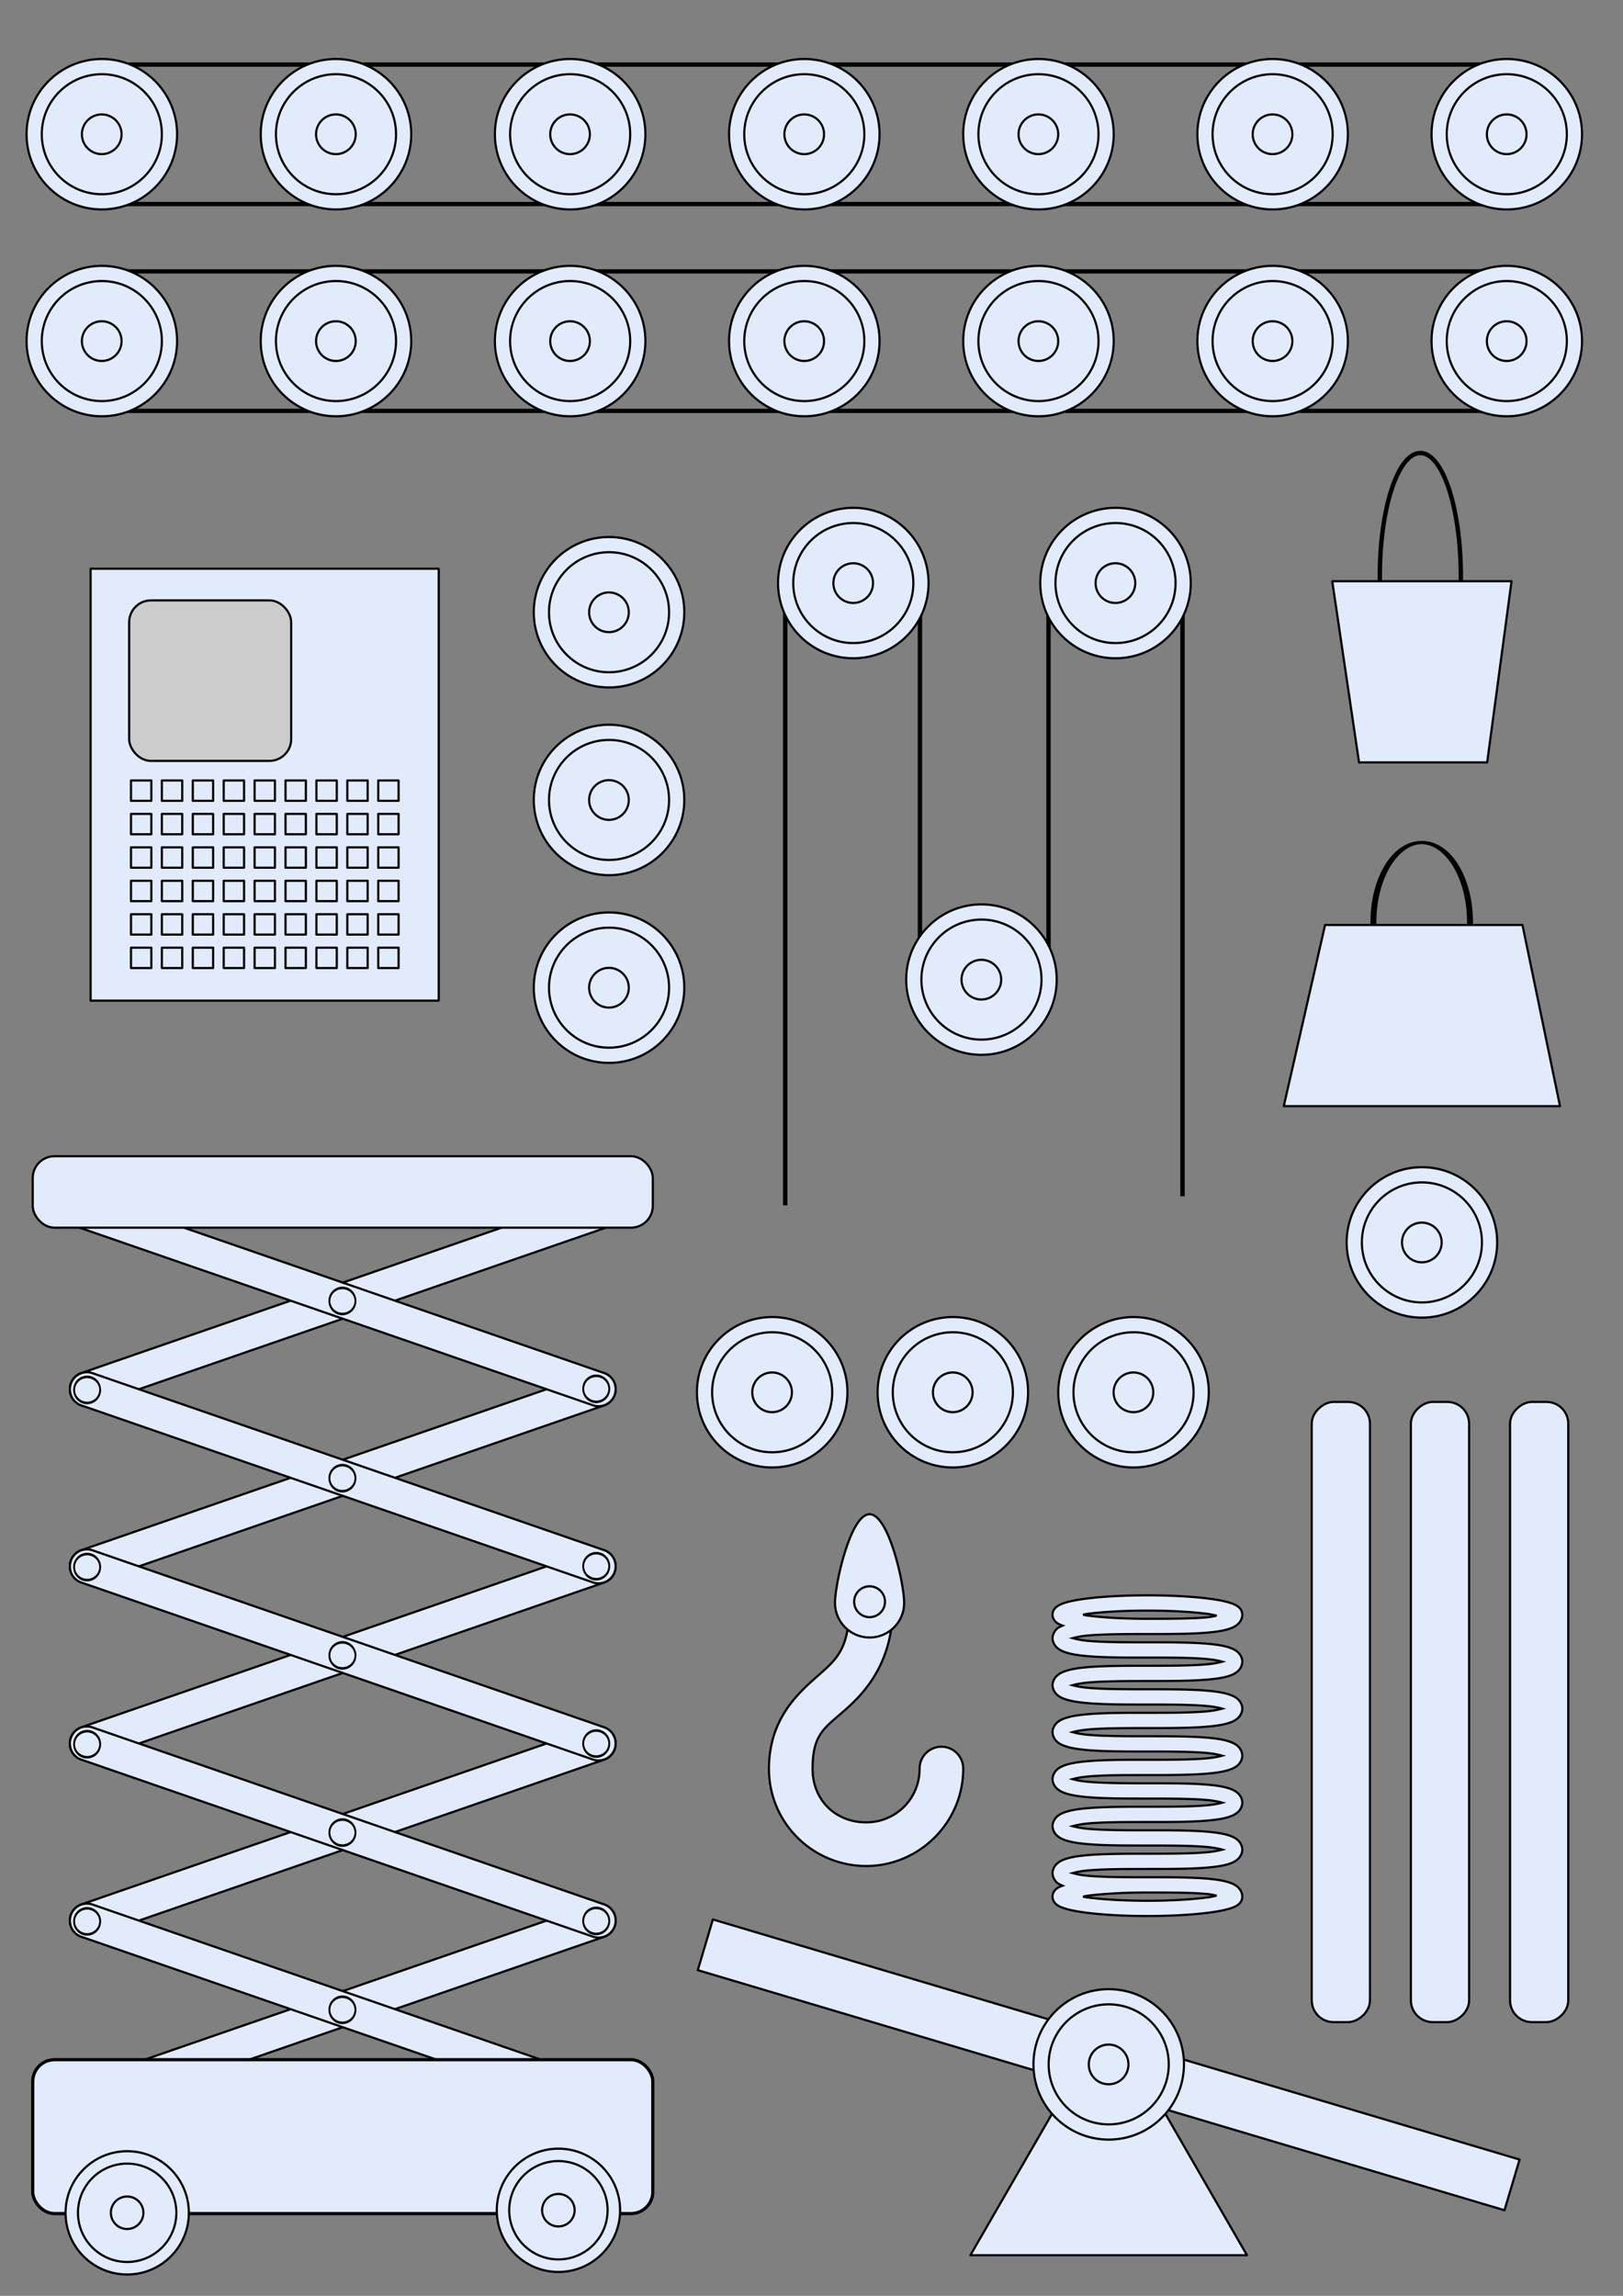 <?xml version="1.0"?>
<svg xmlns="http://www.w3.org/2000/svg" width="744.094" height="1052.362" viewBox="0 0 744.094 1052.362">
  <rect x="0" y="0" width="744.094" height="1052.362" fill="#808080" stroke="none"/>
  <g stroke="#000">
    <path d="M45.584 29.439c-16.963 0-30.724 14.388-30.724 32.125 0 17.736 13.76 32.125 30.724 32.125.928 0 1.843-.073 2.75-.157h629.752c.907.084 1.822.157 2.75.157 16.963 0 30.724-14.389 30.724-32.125 0-17.737-13.761-32.125-30.724-32.125-.928 0-1.843.072-2.75.156H48.334c-.907-.084-1.822-.156-2.75-.156z" fill="none" stroke-width="1.956" stroke-linecap="round" stroke-linejoin="round"/>
    <g fill="#e2ebfc">
      <path d="M121.218 83.12c0 18.69-15.603 33.84-34.85 33.84s-34.85-15.15-34.85-33.84c0-18.689 15.603-33.84 34.85-33.84s34.85 15.151 34.85 33.84z" transform="matrix(.99 0 0 1.019 -38.82 -23.173)" stroke-width=".995"/>
      <path d="M121.218 83.12c0 18.69-15.603 33.84-34.85 33.84s-34.85-15.15-34.85-33.84c0-18.689 15.603-33.84 34.85-33.84s34.85 15.151 34.85 33.84z" transform="matrix(.79 0 0 .813 -21.548 -6.053)" stroke-width="1.248"/>
      <path d="M121.218 83.12c0 18.69-15.603 33.84-34.85 33.84s-34.85-15.15-34.85-33.84c0-18.689 15.603-33.84 34.85-33.84s34.85 15.151 34.85 33.84z" transform="matrix(.261 0 0 .269 24.1 39.19)" stroke-width="3.77"/>
    </g>
    <g fill="#e2ebfc">
      <path d="M121.218 83.12c0 18.69-15.603 33.84-34.85 33.84s-34.85-15.15-34.85-33.84c0-18.689 15.603-33.84 34.85-33.84s34.85 15.151 34.85 33.84z" transform="matrix(.99 0 0 1.019 68.534 -23.173)" stroke-width=".995"/>
      <path d="M121.218 83.12c0 18.69-15.603 33.84-34.85 33.84s-34.85-15.15-34.85-33.84c0-18.689 15.603-33.84 34.85-33.84s34.85 15.151 34.85 33.84z" transform="matrix(.79 0 0 .813 85.807 -6.053)" stroke-width="1.248"/>
      <path d="M121.218 83.12c0 18.69-15.603 33.84-34.85 33.84s-34.85-15.15-34.85-33.84c0-18.689 15.603-33.84 34.85-33.84s34.85 15.151 34.85 33.84z" transform="matrix(.261 0 0 .269 131.455 39.19)" stroke-width="3.77"/>
    </g>
    <g fill="#e2ebfc">
      <path d="M121.218 83.12c0 18.69-15.603 33.84-34.85 33.84s-34.85-15.15-34.85-33.84c0-18.689 15.603-33.84 34.85-33.84s34.85 15.151 34.85 33.84z" transform="matrix(.99 0 0 1.019 175.89 -23.173)" stroke-width=".995"/>
      <path d="M121.218 83.12c0 18.69-15.603 33.84-34.85 33.84s-34.85-15.15-34.85-33.84c0-18.689 15.603-33.84 34.85-33.84s34.85 15.151 34.85 33.84z" transform="matrix(.79 0 0 .813 193.162 -6.053)" stroke-width="1.248"/>
      <path d="M121.218 83.12c0 18.69-15.603 33.84-34.85 33.84s-34.85-15.15-34.85-33.84c0-18.689 15.603-33.84 34.85-33.84s34.85 15.151 34.85 33.84z" transform="matrix(.261 0 0 .269 238.81 39.19)" stroke-width="3.77"/>
    </g>
    <g fill="#e2ebfc">
      <path d="M121.218 83.12c0 18.69-15.603 33.84-34.85 33.84s-34.85-15.15-34.85-33.84c0-18.689 15.603-33.84 34.85-33.84s34.85 15.151 34.85 33.84z" transform="matrix(.99 0 0 1.019 605.308 -23.173)" stroke-width=".995"/>
      <path d="M121.218 83.12c0 18.69-15.603 33.84-34.85 33.84s-34.85-15.15-34.85-33.84c0-18.689 15.603-33.84 34.85-33.84s34.85 15.151 34.85 33.84z" transform="matrix(.79 0 0 .813 622.581 -6.053)" stroke-width="1.248"/>
      <path d="M121.218 83.12c0 18.69-15.603 33.84-34.85 33.84s-34.85-15.15-34.85-33.84c0-18.689 15.603-33.84 34.85-33.84s34.85 15.151 34.85 33.84z" transform="matrix(.261 0 0 .269 668.23 39.19)" stroke-width="3.77"/>
    </g>
    <g fill="#e2ebfc">
      <path d="M121.218 83.12c0 18.69-15.603 33.84-34.85 33.84s-34.85-15.15-34.85-33.84c0-18.689 15.603-33.84 34.85-33.84s34.85 15.151 34.85 33.84z" transform="matrix(.99 0 0 1.019 390.599 -23.173)" stroke-width=".995"/>
      <path d="M121.218 83.12c0 18.69-15.603 33.84-34.85 33.84s-34.85-15.15-34.85-33.84c0-18.689 15.603-33.84 34.85-33.84s34.85 15.151 34.85 33.84z" transform="matrix(.79 0 0 .813 407.871 -6.053)" stroke-width="1.248"/>
      <path d="M121.218 83.12c0 18.69-15.603 33.84-34.85 33.84s-34.85-15.15-34.85-33.84c0-18.689 15.603-33.84 34.85-33.84s34.85 15.151 34.85 33.84z" transform="matrix(.261 0 0 .269 453.52 39.19)" stroke-width="3.77"/>
    </g>
    <g fill="#e2ebfc">
      <path d="M121.218 83.12c0 18.69-15.603 33.84-34.85 33.84s-34.85-15.15-34.85-33.84c0-18.689 15.603-33.84 34.85-33.84s34.85 15.151 34.85 33.84z" transform="matrix(.99 0 0 1.019 283.244 -23.173)" stroke-width=".995"/>
      <path d="M121.218 83.12c0 18.69-15.603 33.84-34.85 33.84s-34.85-15.15-34.85-33.84c0-18.689 15.603-33.84 34.85-33.84s34.85 15.151 34.85 33.84z" transform="matrix(.79 0 0 .813 300.516 -6.053)" stroke-width="1.248"/>
      <path d="M121.218 83.12c0 18.69-15.603 33.84-34.85 33.84s-34.85-15.15-34.85-33.84c0-18.689 15.603-33.84 34.85-33.84s34.85 15.151 34.85 33.84z" transform="matrix(.261 0 0 .269 346.165 39.19)" stroke-width="3.77"/>
    </g>
    <g fill="#e2ebfc">
      <path d="M121.218 83.12c0 18.69-15.603 33.84-34.85 33.84s-34.85-15.15-34.85-33.84c0-18.689 15.603-33.84 34.85-33.84s34.85 15.151 34.85 33.84z" transform="matrix(.99 0 0 1.019 497.954 -23.173)" stroke-width=".995"/>
      <path d="M121.218 83.12c0 18.69-15.603 33.84-34.85 33.84s-34.85-15.15-34.85-33.84c0-18.689 15.603-33.84 34.85-33.84s34.85 15.151 34.85 33.84z" transform="matrix(.79 0 0 .813 515.226 -6.053)" stroke-width="1.248"/>
      <path d="M121.218 83.12c0 18.69-15.603 33.84-34.85 33.84s-34.85-15.15-34.85-33.84c0-18.689 15.603-33.84 34.85-33.84s34.85 15.151 34.85 33.84z" transform="matrix(.261 0 0 .269 560.875 39.19)" stroke-width="3.77"/>
    </g>
    <g fill="#e2ebfc">
      <path d="M399.2 725.903a10.001 10.001 0 00-9.845 10.157c0 20.289-6.111 24.767-15.03 32.656-8.92 7.889-21.782 19.648-21.782 42.094 0 24.913 20.267 44.53 44.531 44.53 24.476 0 44.531-20.055 44.531-44.53a10.001 10.001 0 10-20 0c0 13.666-10.864 24.53-24.53 24.53-13.878 0-24.532-10.094-24.532-24.53 0-16.076 5.548-18.707 15.031-27.094s21.781-22.024 21.781-47.656a10.001 10.001 0 00-10.156-10.157z" style="text-indent:0;text-align:start;line-height:normal;text-transform:none;block-progression:tb;marker:none;-inkscape-font-specification:Sans" font-weight="400" color="#000" overflow="visible" font-family="Sans"/>
      <path d="M414.541 734.745c0 8.76-7.101 15.862-15.862 15.862-8.76 0-15.862-7.101-15.862-15.862 0-8.76 7.102-40.658 15.862-40.658s15.862 31.898 15.862 40.658z"/>
      <path transform="matrix(.203 0 0 .209 381.14 716.833)" d="M121.218 83.12c0 18.69-15.603 33.84-34.85 33.84s-34.85-15.15-34.85-33.84c0-18.689 15.603-33.84 34.85-33.84s34.85 15.151 34.85 33.84z" stroke-width="4.852"/>
    </g>
    <g fill="#e2ebfc">
      <path stroke-linecap="round" stroke-linejoin="round" d="M326.827 879.848l369.85 110.059-6.915 23.237-369.85-110.06z"/>
      <path d="M571.693 1033.749H444.896l63.398-109.81z" stroke-linecap="round" stroke-linejoin="round"/>
      <path d="M121.218 83.12c0 18.69-15.603 33.84-34.85 33.84s-34.85-15.15-34.85-33.84c0-18.689 15.603-33.84 34.85-33.84s34.85 15.151 34.85 33.84z" transform="matrix(.99 0 0 1.019 422.8 861.576)" stroke-width=".995"/>
      <path d="M121.218 83.12c0 18.69-15.603 33.84-34.85 33.84s-34.85-15.15-34.85-33.84c0-18.689 15.603-33.84 34.85-33.84s34.85 15.151 34.85 33.84z" transform="matrix(.79 0 0 .813 440.073 878.695)" stroke-width="1.248"/>
      <path d="M121.218 83.12c0 18.69-15.603 33.84-34.85 33.84s-34.85-15.15-34.85-33.84c0-18.689 15.603-33.84 34.85-33.84s34.85 15.151 34.85 33.84z" transform="matrix(.261 0 0 .269 485.721 923.939)" stroke-width="3.77"/>
    </g>
    <g transform="translate(-510 85.143)" stroke-linecap="round" stroke-linejoin="round">
      <path fill="#e2ebfc" d="M551.543 175.55h159.604v197.99H551.543z"/>
      <rect ry="10" rx="10" y="190.066" x="569.215" height="73.571" width="74.286" fill="#ccc"/>
      <g fill="#e2ebfc">
        <path d="M570.05 272.616h9.33v9.33h-9.33zM584.22 272.616h9.33v9.33h-9.33zM598.39 272.616h9.33v9.33h-9.33zM612.56 272.616h9.33v9.33h-9.33zM655.068 272.616h9.33v9.33h-9.33zM683.408 272.616h9.33v9.33h-9.33zM626.729 272.616h9.33v9.33h-9.33zM640.899 272.616h9.33v9.33h-9.33zM669.238 272.616h9.33v9.33h-9.33z"/>
      </g>
      <g fill="#e2ebfc">
        <path d="M570.05 287.944h9.33v9.33h-9.33zM584.22 287.944h9.33v9.33h-9.33zM598.39 287.944h9.33v9.33h-9.33zM612.56 287.944h9.33v9.33h-9.33zM655.068 287.944h9.33v9.33h-9.33zM683.408 287.944h9.33v9.33h-9.33zM626.729 287.944h9.33v9.33h-9.33zM640.899 287.944h9.33v9.33h-9.33zM669.238 287.944h9.33v9.33h-9.33z"/>
      </g>
      <g fill="#e2ebfc">
        <path d="M570.05 303.273h9.33v9.33h-9.33zM584.22 303.273h9.33v9.33h-9.33zM598.39 303.273h9.33v9.33h-9.33zM612.56 303.273h9.33v9.33h-9.33zM655.068 303.273h9.33v9.33h-9.33zM683.408 303.273h9.33v9.33h-9.33zM626.729 303.273h9.33v9.33h-9.33zM640.899 303.273h9.33v9.33h-9.33zM669.238 303.273h9.33v9.33h-9.33z"/>
      </g>
      <g fill="#e2ebfc">
        <path d="M570.05 318.601h9.33v9.33h-9.33zM584.22 318.601h9.33v9.33h-9.33zM598.39 318.601h9.33v9.33h-9.33zM612.56 318.601h9.33v9.33h-9.33zM655.068 318.601h9.33v9.33h-9.33zM683.408 318.601h9.33v9.33h-9.33zM626.729 318.601h9.33v9.33h-9.33zM640.899 318.601h9.33v9.33h-9.33zM669.238 318.601h9.33v9.33h-9.33z"/>
      </g>
      <g fill="#e2ebfc">
        <path d="M570.05 333.93h9.33v9.33h-9.33zM584.22 333.93h9.33v9.33h-9.33zM598.39 333.93h9.33v9.33h-9.33zM612.56 333.93h9.33v9.33h-9.33zM655.068 333.93h9.33v9.33h-9.33zM683.408 333.93h9.33v9.33h-9.33zM626.729 333.93h9.33v9.33h-9.33zM640.899 333.93h9.33v9.33h-9.33zM669.238 333.93h9.33v9.33h-9.33z"/>
      </g>
      <g fill="#e2ebfc">
        <path d="M570.05 349.259h9.33v9.33h-9.33zM584.22 349.259h9.33v9.33h-9.33zM598.39 349.259h9.33v9.33h-9.33zM612.56 349.259h9.33v9.33h-9.33zM655.068 349.259h9.33v9.33h-9.33zM683.408 349.259h9.33v9.33h-9.33zM626.729 349.259h9.33v9.33h-9.33zM640.899 349.259h9.33v9.33h-9.33zM669.238 349.259h9.33v9.33h-9.33z"/>
      </g>
    </g>
    <path d="M360 268.683v283.833M542.143 269.398V548.35M421.77 263.242v191.93" fill="none" stroke-width="2"/>
    <g fill="#e2ebfc">
      <path d="M121.218 83.12c0 18.69-15.603 33.84-34.85 33.84s-34.85-15.15-34.85-33.84c0-18.689 15.603-33.84 34.85-33.84s34.85 15.151 34.85 33.84z" transform="matrix(.99 0 0 1.019 305.707 182.567)" stroke-width=".995"/>
      <path d="M121.218 83.12c0 18.69-15.603 33.84-34.85 33.84s-34.85-15.15-34.85-33.84c0-18.689 15.603-33.84 34.85-33.84s34.85 15.151 34.85 33.84z" transform="matrix(.79 0 0 .813 322.979 199.686)" stroke-width="1.248"/>
      <path d="M121.218 83.12c0 18.69-15.603 33.84-34.85 33.84s-34.85-15.15-34.85-33.84c0-18.689 15.603-33.84 34.85-33.84s34.85 15.151 34.85 33.84z" transform="matrix(.261 0 0 .269 368.628 244.93)" stroke-width="3.77"/>
    </g>
    <path d="M480.714 261.54v191.93" fill="none" stroke-width="2"/>
    <g fill="#e2ebfc">
      <path d="M121.218 83.12c0 18.69-15.603 33.84-34.85 33.84s-34.85-15.15-34.85-33.84c0-18.689 15.603-33.84 34.85-33.84s34.85 15.151 34.85 33.84z" transform="matrix(.99 0 0 1.019 425.923 182.567)" stroke-width=".995"/>
      <path d="M121.218 83.12c0 18.69-15.603 33.84-34.85 33.84s-34.85-15.15-34.85-33.84c0-18.689 15.603-33.84 34.85-33.84s34.85 15.151 34.85 33.84z" transform="matrix(.79 0 0 .813 443.196 199.686)" stroke-width="1.248"/>
      <path d="M121.218 83.12c0 18.69-15.603 33.84-34.85 33.84s-34.85-15.15-34.85-33.84c0-18.689 15.603-33.84 34.85-33.84s34.85 15.151 34.85 33.84z" transform="matrix(.261 0 0 .269 488.845 244.93)" stroke-width="3.77"/>
    </g>
    <g fill="#e2ebfc">
      <path d="M121.218 83.12c0 18.69-15.603 33.84-34.85 33.84s-34.85-15.15-34.85-33.84c0-18.689 15.603-33.84 34.85-33.84s34.85 15.151 34.85 33.84z" transform="matrix(.99 0 0 1.019 364.458 364.334)" stroke-width=".995"/>
      <path d="M121.218 83.12c0 18.69-15.603 33.84-34.85 33.84s-34.85-15.15-34.85-33.84c0-18.689 15.603-33.84 34.85-33.84s34.85 15.151 34.85 33.84z" transform="matrix(.79 0 0 .813 381.73 381.453)" stroke-width="1.248"/>
      <path d="M121.218 83.12c0 18.69-15.603 33.84-34.85 33.84s-34.85-15.15-34.85-33.84c0-18.689 15.603-33.84 34.85-33.84s34.85 15.151 34.85 33.84z" transform="matrix(.261 0 0 .269 427.379 426.697)" stroke-width="3.77"/>
    </g>
    <path style="text-indent:0;text-align:start;line-height:normal;text-transform:none;block-progression:tb;marker:none;-inkscape-font-specification:Sans" d="M37.637 954.027a7.826 7.826 0 105.11 14.778l233.902-80.897a7.826 7.826 0 10-5.11-14.778L37.636 954.027zM37.637 872.837a7.826 7.826 0 105.11 14.777l233.902-80.897a7.826 7.826 0 10-5.11-14.777L37.636 872.837zM37.637 791.646a7.826 7.826 0 105.11 14.778l233.902-80.897a7.826 7.826 0 10-5.11-14.777L37.636 791.646zM37.637 710.456a7.826 7.826 0 105.11 14.778l233.902-80.897a7.826 7.826 0 10-5.11-14.778L37.636 710.456zM37.637 629.266a7.826 7.826 0 105.11 14.777l233.902-80.897a7.826 7.826 0 10-5.11-14.777L37.636 629.266z" font-weight="400" color="#000" fill="#e2ebfc" overflow="visible" font-family="Sans"/>
    <path style="text-indent:0;text-align:start;line-height:normal;text-transform:none;block-progression:tb;marker:none;-inkscape-font-specification:Sans" d="M276.65 954.027a7.826 7.826 0 11-5.112 14.778L37.637 887.908a7.826 7.826 0 115.11-14.778l233.902 80.897zM276.65 872.837a7.826 7.826 0 11-5.112 14.777L37.637 806.717a7.826 7.826 0 115.11-14.777l233.902 80.897zM276.65 791.646a7.826 7.826 0 11-5.112 14.778L37.637 725.527a7.826 7.826 0 115.11-14.778l233.902 80.897zM276.65 710.456a7.826 7.826 0 11-5.112 14.778L37.637 644.337a7.826 7.826 0 115.11-14.778l233.902 80.897zM276.65 629.266a7.826 7.826 0 11-5.112 14.777L37.637 563.146a7.826 7.826 0 115.11-14.777l233.902 80.897z" font-weight="400" color="#000" fill="#e2ebfc" overflow="visible" font-family="Sans"/>
    <path d="M-351.533 527.083a19.193 14.142 0 11-38.386 0 19.193 14.142 0 1138.386 0z" transform="matrix(.311 0 0 .422 388.651 414.194)" fill="#e2ebfc" stroke-width="2.764" stroke-linecap="round" stroke-linejoin="round"/>
    <path d="M-351.533 527.083a19.193 14.142 0 11-38.386 0 19.193 14.142 0 1138.386 0z" transform="matrix(.311 0 0 .422 272.286 373.913)" fill="#e2ebfc" stroke-width="2.764" stroke-linecap="round" stroke-linejoin="round"/>
    <path d="M-351.533 527.083a19.193 14.142 0 11-38.386 0 19.193 14.142 0 1138.386 0z" transform="matrix(.311 0 0 .422 155.241 414.688)" fill="#e2ebfc" stroke-width="2.764" stroke-linecap="round" stroke-linejoin="round"/>
    <path d="M-351.533 527.083a19.193 14.142 0 11-38.386 0 19.193 14.142 0 1138.386 0z" transform="matrix(.311 0 0 .422 155.241 495.89)" fill="#e2ebfc" stroke-width="2.764" stroke-linecap="round" stroke-linejoin="round"/>
    <path d="M-351.533 527.083a19.193 14.142 0 11-38.386 0 19.193 14.142 0 1138.386 0z" transform="matrix(.311 0 0 .422 155.241 577.094)" fill="#e2ebfc" stroke-width="2.764" stroke-linecap="round" stroke-linejoin="round"/>
    <path d="M-351.533 527.083a19.193 14.142 0 11-38.386 0 19.193 14.142 0 1138.386 0z" transform="matrix(.311 0 0 .422 155.241 658.297)" fill="#e2ebfc" stroke-width="2.764" stroke-linecap="round" stroke-linejoin="round"/>
    <path d="M-351.533 527.083a19.193 14.142 0 11-38.386 0 19.193 14.142 0 1138.386 0z" transform="matrix(.311 0 0 .422 388.651 658.09)" fill="#e2ebfc" stroke-width="2.764" stroke-linecap="round" stroke-linejoin="round"/>
    <path d="M-351.533 527.083a19.193 14.142 0 11-38.386 0 19.193 14.142 0 1138.386 0z" transform="matrix(.311 0 0 .422 388.651 576.791)" fill="#e2ebfc" stroke-width="2.764" stroke-linecap="round" stroke-linejoin="round"/>
    <path d="M-351.533 527.083a19.193 14.142 0 11-38.386 0 19.193 14.142 0 1138.386 0z" transform="matrix(.311 0 0 .422 388.651 495.492)" fill="#e2ebfc" stroke-width="2.764" stroke-linecap="round" stroke-linejoin="round"/>
    <path d="M-351.533 527.083a19.193 14.142 0 11-38.386 0 19.193 14.142 0 1138.386 0z" transform="matrix(.311 0 0 .422 272.286 455.142)" fill="#e2ebfc" stroke-width="2.764" stroke-linecap="round" stroke-linejoin="round"/>
    <path d="M-351.533 527.083a19.193 14.142 0 11-38.386 0 19.193 14.142 0 1138.386 0z" transform="matrix(.311 0 0 .422 272.286 536.372)" fill="#e2ebfc" stroke-width="2.764" stroke-linecap="round" stroke-linejoin="round"/>
    <path d="M-351.533 527.083a19.193 14.142 0 11-38.386 0 19.193 14.142 0 1138.386 0z" transform="matrix(.311 0 0 .422 272.286 617.602)" fill="#e2ebfc" stroke-width="2.764" stroke-linecap="round" stroke-linejoin="round"/>
    <path d="M-351.533 527.083a19.193 14.142 0 11-38.386 0 19.193 14.142 0 1138.386 0z" transform="matrix(.311 0 0 .422 272.286 698.832)" fill="#e2ebfc" stroke-width="2.764" stroke-linecap="round" stroke-linejoin="round"/>
    <rect width="284.286" height="70.538" x="15" y="944.129" rx="10" ry="10" fill="#e2ebfc" stroke-width="1.467" stroke-linecap="round" stroke-linejoin="round"/>
    <rect width="284.286" height="32.757" x="15" y="529.984" rx="10" ry="10" fill="#e2ebfc" stroke-linecap="round" stroke-linejoin="round"/>
    <g fill="#e2ebfc">
      <path d="M121.218 83.12c0 18.69-15.603 33.84-34.85 33.84s-34.85-15.15-34.85-33.84c0-18.689 15.603-33.84 34.85-33.84s34.85 15.151 34.85 33.84z" transform="matrix(.811 0 0 .835 185.985 943.76)" stroke-width="1.216"/>
      <path d="M121.218 83.12c0 18.69-15.603 33.84-34.85 33.84s-34.85-15.15-34.85-33.84c0-18.689 15.603-33.84 34.85-33.84s34.85 15.151 34.85 33.84z" transform="matrix(.647 0 0 .666 200.13 957.78)" stroke-width="1.523"/>
      <path d="M121.218 83.12c0 18.69-15.603 33.84-34.85 33.84s-34.85-15.15-34.85-33.84c0-18.689 15.603-33.84 34.85-33.84s34.85 15.151 34.85 33.84z" transform="matrix(.214 0 0 .22 237.514 994.831)" stroke-width="4.604"/>
      <g>
        <path d="M121.218 83.12c0 18.69-15.603 33.84-34.85 33.84s-34.85-15.15-34.85-33.84c0-18.689 15.603-33.84 34.85-33.84s34.85 15.151 34.85 33.84z" transform="matrix(.811 0 0 .835 -11.728 944.93)" stroke-width="1.216"/>
        <path d="M121.218 83.12c0 18.69-15.603 33.84-34.85 33.84s-34.85-15.15-34.85-33.84c0-18.689 15.603-33.84 34.85-33.84s34.85 15.151 34.85 33.84z" transform="matrix(.647 0 0 .666 2.417 958.95)" stroke-width="1.523"/>
        <path d="M121.218 83.12c0 18.69-15.603 33.84-34.85 33.84s-34.85-15.15-34.85-33.84c0-18.689 15.603-33.84 34.85-33.84s34.85 15.151 34.85 33.84z" transform="matrix(.214 0 0 .22 39.8 996.001)" stroke-width="4.604"/>
      </g>
    </g>
    <g fill="#e2ebfc">
      <path d="M121.218 83.12c0 18.69-15.603 33.84-34.85 33.84s-34.85-15.15-34.85-33.84c0-18.689 15.603-33.84 34.85-33.84s34.85 15.151 34.85 33.84z" transform="matrix(.99 0 0 1.019 434.179 553.494)" stroke-width=".995"/>
      <path d="M121.218 83.12c0 18.69-15.603 33.84-34.85 33.84s-34.85-15.15-34.85-33.84c0-18.689 15.603-33.84 34.85-33.84s34.85 15.151 34.85 33.84z" transform="matrix(.79 0 0 .813 451.451 570.613)" stroke-width="1.248"/>
      <path d="M121.218 83.12c0 18.69-15.603 33.84-34.85 33.84s-34.85-15.15-34.85-33.84c0-18.689 15.603-33.84 34.85-33.84s34.85 15.151 34.85 33.84z" transform="matrix(.261 0 0 .269 497.1 615.857)" stroke-width="3.77"/>
    </g>
    <path style="text-indent:0;text-align:start;line-height:normal;text-transform:none;block-progression:tb;marker:none;-inkscape-font-specification:Sans" d="M526.061 731.277c-11.173 0-21.278.588-28.75 1.594-3.736.502-6.781 1.087-9.156 1.843-1.188.378-2.23.787-3.219 1.438-.99.65-2.375 1.872-2.375 4s1.385 3.349 2.375 4c.683.45 1.463.716 2.219 1-.866.382-1.744.71-2.5 1.375-1.116.98-2.094 2.65-2.094 4.406 0 1.756.978 3.394 2.094 4.375 1.115.981 2.334 1.563 3.687 2.031 2.707.937 6.018 1.433 9.906 1.782 7.776.697 17.813.687 27.813.687s19.963.01 27.187.656c3.132.281 5.393.734 7.125 1.219-1.732.485-3.993.938-7.125 1.219-7.224.648-17.187.656-27.187.656s-20.037-.01-27.813.688c-3.888.348-7.199.844-9.906 1.78-1.353.47-2.572 1.05-3.687 2.032-1.116.981-2.094 2.65-2.094 4.406 0 1.757.978 3.425 2.094 4.407 1.115.98 2.334 1.531 3.687 2 2.707.937 6.018 1.432 9.906 1.78 7.776.699 17.813.688 27.813.688s19.963.01 27.187.657c3.103.278 5.33.739 7.063 1.218-1.733.48-3.958.972-7.063 1.25-7.224.649-17.187.657-27.187.657s-20.037-.01-27.813.687c-3.888.349-7.199.844-9.906 1.781-1.353.469-2.572 1.02-3.687 2-1.116.981-2.094 2.65-2.094 4.407 0 1.756.978 3.425 2.094 4.406 1.115.98 2.334 1.531 3.687 2 2.707.937 6.018 1.432 9.906 1.781 7.776.698 17.813.688 27.813.688s19.963.01 27.187.656c3.105.278 5.33.77 7.063 1.25-1.733.48-3.96.94-7.063 1.219-7.224.648-17.187.656-27.187.656s-20.037-.01-27.813.687c-3.888.35-7.199.845-9.906 1.782-1.353.468-2.572 1.018-3.687 2-1.116.98-2.094 2.65-2.094 4.406 0 1.756.978 3.425 2.094 4.406 1.115.981 2.334 1.563 3.687 2.031 2.707.937 6.018 1.433 9.906 1.782 7.776.697 17.813.687 27.813.687s19.963.01 27.187.656c3.132.281 5.393.734 7.125 1.219-1.732.485-3.993.938-7.125 1.219-7.224.648-17.187.656-27.187.656s-20.037-.01-27.813.688c-3.888.348-7.199.844-9.906 1.78-1.353.47-2.572 1.02-3.687 2-1.116.982-2.094 2.65-2.094 4.407 0 1.756.978 3.425 2.094 4.406 1.115.981 2.334 1.563 3.687 2.032 2.707.937 6.018 1.432 9.906 1.78 7.776.699 17.813.688 27.813.688s19.963.01 27.187.657c3.132.28 5.393.733 7.125 1.218-1.732.485-3.993.938-7.125 1.219-7.224.648-17.187.656-27.187.656s-20.037-.01-27.813.688c-3.888.349-7.199.844-9.906 1.781-1.353.469-2.572 1.05-3.687 2.031-1.116.981-2.094 2.65-2.094 4.407 0 1.756.978 3.425 2.094 4.406.754.664 1.635.962 2.5 1.344-.756.283-1.536.55-2.219 1-.99.65-2.375 1.871-2.375 4 0 2.128 1.385 3.38 2.375 4.03.99.652 2.031 1.029 3.219 1.407 2.375.756 5.42 1.34 9.156 1.844 7.472 1.006 17.577 1.625 28.75 1.625 11.173 0 21.278-.62 28.75-1.625 3.736-.503 6.781-1.088 9.156-1.844 1.188-.378 2.23-.755 3.219-1.406.99-.651 2.375-1.903 2.375-4.031 0-1.757-.978-3.426-2.094-4.407-1.115-.98-2.334-1.531-3.687-2-2.707-.937-6.019-1.432-9.907-1.781-7.701-.691-17.626-.688-27.53-.687h-.032a3.5 3.5 0 00-.25 0c-10 0-19.963-.01-27.187-.657-3.105-.278-5.33-.77-7.063-1.25 1.733-.48 3.96-.94 7.063-1.218 7.224-.649 17.187-.657 27.187-.657s20.037.01 27.813-.687c3.888-.35 7.2-.813 9.906-1.75 1.353-.469 2.572-1.05 3.687-2.031 1.116-.982 2.094-2.65 2.094-4.407 0-1.756-.978-3.425-2.094-4.406-1.115-.981-2.334-1.531-3.687-2-2.707-.937-6.018-1.432-9.906-1.781-7.776-.698-17.813-.688-27.813-.688s-19.963-.01-27.187-.656c-3.103-.278-5.33-.74-7.063-1.219 1.733-.48 3.958-.971 7.063-1.25 7.224-.648 17.187-.656 27.187-.656s20.037.01 27.813-.687c3.888-.35 7.2-.845 9.906-1.782 1.353-.468 2.572-1.019 3.687-2 1.116-.98 2.094-2.65 2.094-4.406 0-1.756-.978-3.425-2.094-4.406-1.115-.981-2.334-1.563-3.687-2.031-2.707-.937-6.018-1.433-9.906-1.782-7.776-.698-17.813-.656-27.813-.656s-19.963-.039-27.187-.687c-3.132-.281-5.393-.734-7.125-1.22 1.732-.484 3.993-.937 7.125-1.218 7.224-.648 17.187-.656 27.187-.656s20.037.01 27.813-.688c3.888-.349 7.2-.844 9.906-1.781 1.353-.468 2.572-1.019 3.687-2 1.116-.981 2.094-2.65 2.094-4.406 0-1.757-.978-3.425-2.094-4.406-1.115-.982-2.334-1.563-3.687-2.032-2.707-.937-6.018-1.432-9.906-1.781-7.776-.698-17.813-.687-27.813-.687s-19.963-.01-27.187-.657c-3.132-.28-5.393-.734-7.125-1.218 1.732-.485 3.993-.938 7.125-1.22 7.224-.648 17.187-.655 27.187-.655s20.037.01 27.813-.688c3.888-.349 7.2-.844 9.906-1.781 1.353-.469 2.572-1.05 3.687-2.031 1.116-.982 2.094-2.65 2.094-4.407 0-1.756-.978-3.425-2.094-4.406-1.115-.981-2.334-1.531-3.687-2-2.707-.937-6.018-1.432-9.906-1.781-7.776-.698-17.813-.688-27.813-.688s-19.963-.01-27.187-.656c-3.132-.281-5.393-.734-7.125-1.219 1.732-.485 3.993-.937 7.125-1.218 7.224-.649 17.187-.688 27.187-.688s20.037.01 27.813-.687c3.888-.35 7.2-.813 9.906-1.75 1.353-.469 2.572-1.05 3.687-2.032 1.116-.98 2.094-2.65 2.094-4.406 0-1.756-.978-3.425-2.094-4.406-1.115-.981-2.334-1.532-3.687-2-2.707-.937-6.018-1.433-9.906-1.781-7.776-.698-17.813-.688-27.813-.688s-19.963-.01-27.187-.656c-3.105-.279-5.33-.77-7.063-1.25 1.733-.48 3.96-.94 7.063-1.219 7.224-.648 17.187-.656 27.187-.656h.344c9.884 0 19.783 0 27.469-.688 3.888-.349 7.2-.844 9.906-1.781 1.353-.468 2.572-1.019 3.687-2 1.116-.981 2.094-2.65 2.094-4.406 0-2.128-1.385-3.35-2.375-4-.99-.651-2.031-1.06-3.219-1.438-2.375-.756-5.42-1.34-9.156-1.843-7.472-1.006-17.577-1.594-28.75-1.594zm0 7c10.918 0 20.807.588 27.812 1.531 1.73.233 2.601.516 3.938.781-1.491.277-2.557.602-4.563.782-7.162.642-17.023.656-26.937.656h-.25c-10.918 0-20.807-.588-27.813-1.531-.755-.102-1.032-.234-1.718-.344.686-.11.963-.242 1.718-.344 7.006-.943 16.895-1.531 27.813-1.531zm0 129.219a3.5 3.5 0 00.344 0c9.881 0 19.704.015 26.843.656 1.991.178 3.047.507 4.532.781-1.33.264-2.188.55-3.907.781-7.005.943-16.894 1.563-27.812 1.563-10.918 0-20.807-.62-27.813-1.563-.769-.103-1.052-.232-1.75-.343.697-.112.982-.24 1.75-.344 7.006-.943 16.895-1.531 27.813-1.531z" font-weight="400" color="#000" fill="#e2ebfc" overflow="visible" font-family="Sans"/>
    <g>
      <path d="M45.584 124.25c-16.963 0-30.724 14.389-30.724 32.126S28.62 188.5 45.584 188.5c.928 0 1.843-.072 2.75-.157h629.752c.907.085 1.822.157 2.75.157 16.963 0 30.724-14.388 30.724-32.125 0-17.737-13.761-32.125-30.724-32.125-.928 0-1.843.072-2.75.156H48.334c-.907-.084-1.822-.156-2.75-.156z" fill="none" stroke-width="1.956" stroke-linecap="round" stroke-linejoin="round"/>
      <g fill="#e2ebfc">
        <path transform="matrix(.99 0 0 1.019 -38.82 71.64)" d="M121.218 83.12c0 18.69-15.603 33.84-34.85 33.84s-34.85-15.15-34.85-33.84c0-18.689 15.603-33.84 34.85-33.84s34.85 15.151 34.85 33.84z" stroke-width=".995"/>
        <path transform="matrix(.79 0 0 .813 -21.548 88.759)" d="M121.218 83.12c0 18.69-15.603 33.84-34.85 33.84s-34.85-15.15-34.85-33.84c0-18.689 15.603-33.84 34.85-33.84s34.85 15.151 34.85 33.84z" stroke-width="1.248"/>
        <path transform="matrix(.261 0 0 .269 24.1 134.003)" d="M121.218 83.12c0 18.69-15.603 33.84-34.85 33.84s-34.85-15.15-34.85-33.84c0-18.689 15.603-33.84 34.85-33.84s34.85 15.151 34.85 33.84z" stroke-width="3.77"/>
      </g>
      <g fill="#e2ebfc">
        <path transform="matrix(.99 0 0 1.019 68.534 71.64)" d="M121.218 83.12c0 18.69-15.603 33.84-34.85 33.84s-34.85-15.15-34.85-33.84c0-18.689 15.603-33.84 34.85-33.84s34.85 15.151 34.85 33.84z" stroke-width=".995"/>
        <path transform="matrix(.79 0 0 .813 85.807 88.759)" d="M121.218 83.12c0 18.69-15.603 33.84-34.85 33.84s-34.85-15.15-34.85-33.84c0-18.689 15.603-33.84 34.85-33.84s34.85 15.151 34.85 33.84z" stroke-width="1.248"/>
        <path transform="matrix(.261 0 0 .269 131.455 134.003)" d="M121.218 83.12c0 18.69-15.603 33.84-34.85 33.84s-34.85-15.15-34.85-33.84c0-18.689 15.603-33.84 34.85-33.84s34.85 15.151 34.85 33.84z" stroke-width="3.77"/>
      </g>
      <g fill="#e2ebfc">
        <path transform="matrix(.99 0 0 1.019 175.89 71.64)" d="M121.218 83.12c0 18.69-15.603 33.84-34.85 33.84s-34.85-15.15-34.85-33.84c0-18.689 15.603-33.84 34.85-33.84s34.85 15.151 34.85 33.84z" stroke-width=".995"/>
        <path transform="matrix(.79 0 0 .813 193.162 88.759)" d="M121.218 83.12c0 18.69-15.603 33.84-34.85 33.84s-34.85-15.15-34.85-33.84c0-18.689 15.603-33.84 34.85-33.84s34.85 15.151 34.85 33.84z" stroke-width="1.248"/>
        <path transform="matrix(.261 0 0 .269 238.81 134.003)" d="M121.218 83.12c0 18.69-15.603 33.84-34.85 33.84s-34.85-15.15-34.85-33.84c0-18.689 15.603-33.84 34.85-33.84s34.85 15.151 34.85 33.84z" stroke-width="3.77"/>
      </g>
      <g fill="#e2ebfc">
        <path transform="matrix(.99 0 0 1.019 605.308 71.64)" d="M121.218 83.12c0 18.69-15.603 33.84-34.85 33.84s-34.85-15.15-34.85-33.84c0-18.689 15.603-33.84 34.85-33.84s34.85 15.151 34.85 33.84z" stroke-width=".995"/>
        <path transform="matrix(.79 0 0 .813 622.581 88.759)" d="M121.218 83.12c0 18.69-15.603 33.84-34.85 33.84s-34.85-15.15-34.85-33.84c0-18.689 15.603-33.84 34.85-33.84s34.85 15.151 34.85 33.84z" stroke-width="1.248"/>
        <path transform="matrix(.261 0 0 .269 668.23 134.003)" d="M121.218 83.12c0 18.69-15.603 33.84-34.85 33.84s-34.85-15.15-34.85-33.84c0-18.689 15.603-33.84 34.85-33.84s34.85 15.151 34.85 33.84z" stroke-width="3.77"/>
      </g>
      <g fill="#e2ebfc">
        <path transform="matrix(.99 0 0 1.019 390.599 71.64)" d="M121.218 83.12c0 18.69-15.603 33.84-34.85 33.84s-34.85-15.15-34.85-33.84c0-18.689 15.603-33.84 34.85-33.84s34.85 15.151 34.85 33.84z" stroke-width=".995"/>
        <path transform="matrix(.79 0 0 .813 407.871 88.759)" d="M121.218 83.12c0 18.69-15.603 33.84-34.85 33.84s-34.85-15.15-34.85-33.84c0-18.689 15.603-33.84 34.85-33.84s34.85 15.151 34.85 33.84z" stroke-width="1.248"/>
        <path transform="matrix(.261 0 0 .269 453.52 134.003)" d="M121.218 83.12c0 18.69-15.603 33.84-34.85 33.84s-34.85-15.15-34.85-33.84c0-18.689 15.603-33.84 34.85-33.84s34.85 15.151 34.85 33.84z" stroke-width="3.77"/>
      </g>
      <g fill="#e2ebfc">
        <path transform="matrix(.99 0 0 1.019 283.244 71.64)" d="M121.218 83.12c0 18.69-15.603 33.84-34.85 33.84s-34.85-15.15-34.85-33.84c0-18.689 15.603-33.84 34.85-33.84s34.85 15.151 34.85 33.84z" stroke-width=".995"/>
        <path transform="matrix(.79 0 0 .813 300.516 88.759)" d="M121.218 83.12c0 18.69-15.603 33.84-34.85 33.84s-34.85-15.15-34.85-33.84c0-18.689 15.603-33.84 34.85-33.84s34.85 15.151 34.85 33.84z" stroke-width="1.248"/>
        <path transform="matrix(.261 0 0 .269 346.165 134.003)" d="M121.218 83.12c0 18.69-15.603 33.84-34.85 33.84s-34.85-15.15-34.85-33.84c0-18.689 15.603-33.84 34.85-33.84s34.85 15.151 34.85 33.84z" stroke-width="3.77"/>
      </g>
      <g fill="#e2ebfc">
        <path transform="matrix(.99 0 0 1.019 497.954 71.64)" d="M121.218 83.12c0 18.69-15.603 33.84-34.85 33.84s-34.85-15.15-34.85-33.84c0-18.689 15.603-33.84 34.85-33.84s34.85 15.151 34.85 33.84z" stroke-width=".995"/>
        <path transform="matrix(.79 0 0 .813 515.226 88.759)" d="M121.218 83.12c0 18.69-15.603 33.84-34.85 33.84s-34.85-15.15-34.85-33.84c0-18.689 15.603-33.84 34.85-33.84s34.85 15.151 34.85 33.84z" stroke-width="1.248"/>
        <path transform="matrix(.261 0 0 .269 560.875 134.003)" d="M121.218 83.12c0 18.69-15.603 33.84-34.85 33.84s-34.85-15.15-34.85-33.84c0-18.689 15.603-33.84 34.85-33.84s34.85 15.151 34.85 33.84z" stroke-width="3.77"/>
      </g>
    </g>
    <g fill="#e2ebfc">
      <path transform="matrix(.99 0 0 1.019 351.346 553.494)" d="M121.218 83.12c0 18.69-15.603 33.84-34.85 33.84s-34.85-15.15-34.85-33.84c0-18.689 15.603-33.84 34.85-33.84s34.85 15.151 34.85 33.84z" stroke-width=".995"/>
      <path transform="matrix(.79 0 0 .813 368.619 570.613)" d="M121.218 83.12c0 18.69-15.603 33.84-34.85 33.84s-34.85-15.15-34.85-33.84c0-18.689 15.603-33.84 34.85-33.84s34.85 15.151 34.85 33.84z" stroke-width="1.248"/>
      <path transform="matrix(.261 0 0 .269 414.267 615.857)" d="M121.218 83.12c0 18.69-15.603 33.84-34.85 33.84s-34.85-15.15-34.85-33.84c0-18.689 15.603-33.84 34.85-33.84s34.85 15.151 34.85 33.84z" stroke-width="3.77"/>
    </g>
    <g stroke-linecap="round" stroke-linejoin="round">
      <path d="M669.749 264.083c0 31.164-8.315 56.428-18.571 56.428-10.257 0-18.572-25.264-18.572-56.428 0-31.165 8.315-56.429 18.572-56.429 10.256 0 18.57 25.264 18.57 56.429z" fill="none" stroke-width="2"/>
      <path d="M610.789 266.413h82.206l-11.174 83.058H623.08z" fill="#e2ebfc" stroke-width="1.011"/>
    </g>
    <g fill="#e2ebfc">
      <path d="M121.218 83.12c0 18.69-15.603 33.84-34.85 33.84s-34.85-15.15-34.85-33.84c0-18.689 15.603-33.84 34.85-33.84s34.85 15.151 34.85 33.84z" transform="matrix(.99 0 0 1.019 193.722 281.987)" stroke-width=".995"/>
      <path d="M121.218 83.12c0 18.69-15.603 33.84-34.85 33.84s-34.85-15.15-34.85-33.84c0-18.689 15.603-33.84 34.85-33.84s34.85 15.151 34.85 33.84z" transform="matrix(.79 0 0 .813 210.994 299.106)" stroke-width="1.248"/>
      <path d="M121.218 83.12c0 18.69-15.603 33.84-34.85 33.84s-34.85-15.15-34.85-33.84c0-18.689 15.603-33.84 34.85-33.84s34.85 15.151 34.85 33.84z" transform="matrix(.261 0 0 .269 256.643 344.35)" stroke-width="3.77"/>
      <g>
        <path transform="matrix(.99 0 0 1.019 193.722 195.94)" d="M121.218 83.12c0 18.69-15.603 33.84-34.85 33.84s-34.85-15.15-34.85-33.84c0-18.689 15.603-33.84 34.85-33.84s34.85 15.151 34.85 33.84z" stroke-width=".995"/>
        <path transform="matrix(.79 0 0 .813 210.994 213.06)" d="M121.218 83.12c0 18.69-15.603 33.84-34.85 33.84s-34.85-15.15-34.85-33.84c0-18.689 15.603-33.84 34.85-33.84s34.85 15.151 34.85 33.84z" stroke-width="1.248"/>
        <path transform="matrix(.261 0 0 .269 256.643 258.304)" d="M121.218 83.12c0 18.69-15.603 33.84-34.85 33.84s-34.85-15.15-34.85-33.84c0-18.689 15.603-33.84 34.85-33.84s34.85 15.151 34.85 33.84z" stroke-width="3.77"/>
      </g>
      <g>
        <path d="M121.218 83.12c0 18.69-15.603 33.84-34.85 33.84s-34.85-15.15-34.85-33.84c0-18.689 15.603-33.84 34.85-33.84s34.85 15.151 34.85 33.84z" transform="matrix(.99 0 0 1.019 193.722 368.032)" stroke-width=".995"/>
        <path d="M121.218 83.12c0 18.69-15.603 33.84-34.85 33.84s-34.85-15.15-34.85-33.84c0-18.689 15.603-33.84 34.85-33.84s34.85 15.151 34.85 33.84z" transform="matrix(.79 0 0 .813 210.994 385.151)" stroke-width="1.248"/>
        <path d="M121.218 83.12c0 18.69-15.603 33.84-34.85 33.84s-34.85-15.15-34.85-33.84c0-18.689 15.603-33.84 34.85-33.84s34.85 15.151 34.85 33.84z" transform="matrix(.261 0 0 .269 256.643 430.395)" stroke-width="3.77"/>
      </g>
    </g>
    <g fill="#e2ebfc">
      <path d="M121.218 83.12c0 18.69-15.603 33.84-34.85 33.84s-34.85-15.15-34.85-33.84c0-18.689 15.603-33.84 34.85-33.84s34.85 15.151 34.85 33.84z" transform="matrix(.99 0 0 1.019 566.397 484.804)" stroke-width=".995"/>
      <path d="M121.218 83.12c0 18.69-15.603 33.84-34.85 33.84s-34.85-15.15-34.85-33.84c0-18.689 15.603-33.84 34.85-33.84s34.85 15.151 34.85 33.84z" transform="matrix(.79 0 0 .813 583.67 501.923)" stroke-width="1.248"/>
      <path d="M121.218 83.12c0 18.69-15.603 33.84-34.85 33.84s-34.85-15.15-34.85-33.84c0-18.689 15.603-33.84 34.85-33.84s34.85 15.151 34.85 33.84z" transform="matrix(.261 0 0 .269 629.319 547.167)" stroke-width="3.77"/>
    </g>
    <g fill="#e2ebfc">
      <path transform="matrix(.99 0 0 1.019 268.514 553.494)" d="M121.218 83.12c0 18.69-15.603 33.84-34.85 33.84s-34.85-15.15-34.85-33.84c0-18.689 15.603-33.84 34.85-33.84s34.85 15.151 34.85 33.84z" stroke-width=".995"/>
      <path transform="matrix(.79 0 0 .813 285.786 570.613)" d="M121.218 83.12c0 18.69-15.603 33.84-34.85 33.84s-34.85-15.15-34.85-33.84c0-18.689 15.603-33.84 34.85-33.84s34.85 15.151 34.85 33.84z" stroke-width="1.248"/>
      <path transform="matrix(.261 0 0 .269 331.435 615.857)" d="M121.218 83.12c0 18.69-15.603 33.84-34.85 33.84s-34.85-15.15-34.85-33.84c0-18.689 15.603-33.84 34.85-33.84s34.85 15.151 34.85 33.84z" stroke-width="3.77"/>
    </g>
    <path transform="matrix(1.192 0 0 .646 338.485 -14.91)" d="M281.429 677.362a18.571 56.429 0 11-37.143 0 18.571 56.429 0 1137.143 0z" fill="none" stroke-width="2.28" stroke-linecap="round" stroke-linejoin="round"/>
    <path d="M588.565 507.055h126.653l-17.215-83.058h-90.501z" fill="#e2ebfc" stroke-width="1.011" stroke-linecap="round" stroke-linejoin="round"/>
    <g transform="rotate(90 -11.112 -11.112)" fill="#e2ebfc" stroke-linecap="round" stroke-linejoin="round">
      <rect width="284.286" height="26.696" x="642.616" y="-650.313" rx="10" ry="10"/>
      <rect ry="10" rx="10" y="-695.77" x="642.616" height="26.696" width="284.286"/>
      <rect width="284.286" height="26.696" x="642.616" y="-741.227" rx="10" ry="10"/>
    </g>
  </g>
</svg>
